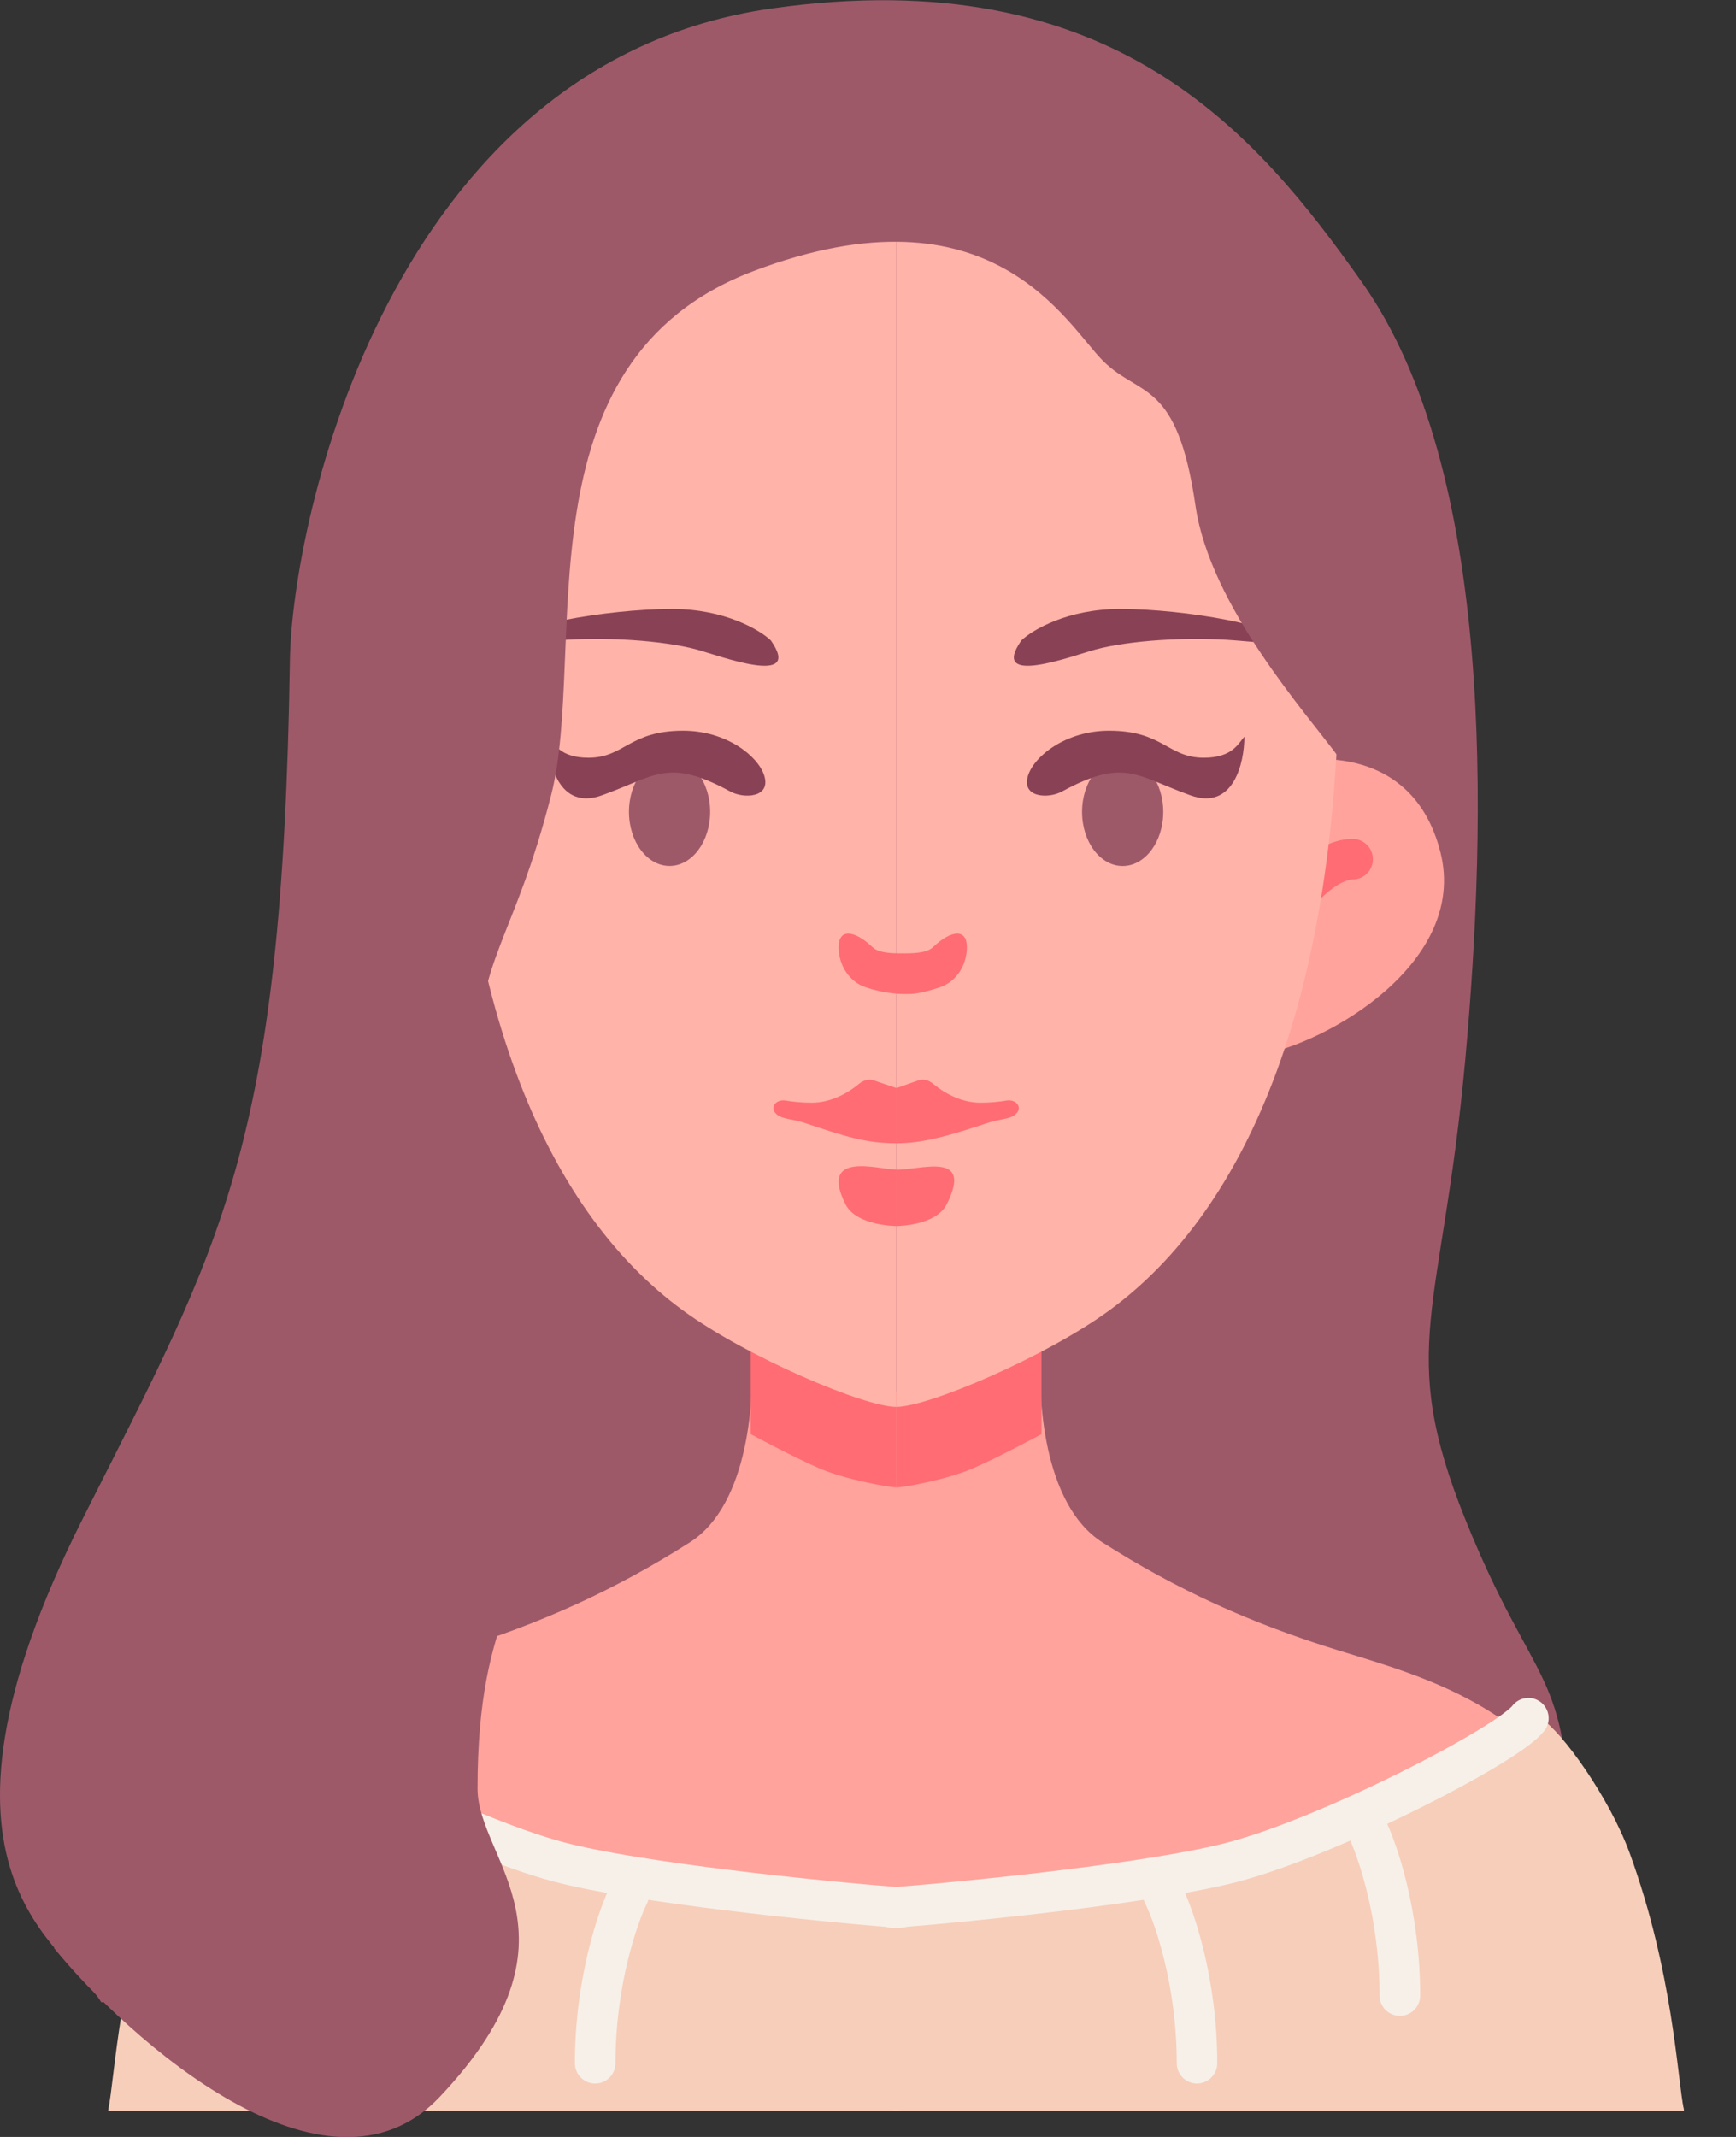 <svg width="26" height="32" viewBox="0 0 26 32" fill="none" xmlns="http://www.w3.org/2000/svg">
<rect x="0" y="0" width="26" height="32" fill="#333333" stroke="none"/>
<g id="Group 74">
<path id="Vector 1931" d="M1.235 22.75C-1.448 28.084 0.999 29.126 1.517 29.984L23.499 27.541C23.499 24.967 22.981 25.324 21.945 22.75C20.91 20.176 21.599 19.669 21.945 15.87C22.272 12.281 22.391 7.038 20.392 4.218C18.839 2.026 16.684 -0.601 11.558 0.127C5.827 0.94 4.373 7.822 4.342 9.881C4.231 17.228 3.306 18.632 1.235 22.75Z" fill="#9E5969"/>
<path id="Vector 1952" d="M21.574 12.765C21.16 11.118 19.549 11.347 19.341 11.425L18.839 15.803C19.874 15.632 21.988 14.412 21.574 12.765Z" fill="#FFA39C"/>
<path id="Vector 1953 (Stroke)" fill-rule="evenodd" clip-rule="evenodd" d="M19.96 13.302C19.84 13.389 19.738 13.496 19.685 13.563C19.58 13.694 19.389 13.715 19.258 13.61C19.127 13.505 19.105 13.314 19.21 13.183C19.292 13.08 19.433 12.934 19.603 12.81C19.766 12.692 19.999 12.562 20.258 12.562C20.425 12.562 20.562 12.698 20.562 12.866C20.562 13.034 20.425 13.17 20.258 13.17C20.192 13.17 20.088 13.209 19.96 13.302Z" fill="#FF6C73"/>
<g id="Vector">
<path d="M16.51 23.096C15.619 22.529 15.531 20.902 15.598 20.159C15.355 20.159 13.944 20.598 13.37 20.868V31.604H25.221C25.119 31.098 24.755 29.639 24.106 27.857C23.296 25.628 21.372 25.122 20.055 24.717C18.738 24.312 17.624 23.805 16.51 23.096Z" fill="#FFA39C"/>
<path d="M10.332 23.096C11.224 22.529 11.312 20.902 11.244 20.159C11.487 20.159 12.898 20.598 13.472 20.868V31.604H1.621C1.722 31.098 2.087 29.639 2.735 27.857C3.546 25.628 5.47 25.122 6.787 24.717C8.104 24.312 9.218 23.805 10.332 23.096Z" fill="#FFA39C"/>
</g>
<g id="Vector_2">
<path d="M25.221 31.604C25.119 31.098 25.058 29.538 24.41 27.756C24.107 26.923 23.397 25.932 23.076 25.73C19.548 28.161 16.712 28.161 13.37 28.465V31.604H25.221Z" fill="#F7CEBA"/>
<path d="M1.62 31.604C1.721 31.098 1.783 29.538 2.431 27.756C2.734 26.923 3.444 25.932 3.765 25.73C7.293 28.161 10.13 28.161 13.472 28.465V31.604H1.62Z" fill="#F7CEBA"/>
</g>
<g id="Vector_3">
<path d="M15.598 20.058L15.598 21.476C15.598 21.476 14.991 21.805 14.586 21.982C14.18 22.16 13.525 22.274 13.424 22.274V20.85L15.598 20.058Z" fill="#FF6C73"/>
<path d="M11.244 20.058V21.476C11.244 21.476 11.852 21.805 12.257 21.982C12.662 22.16 13.338 22.274 13.424 22.274V20.85L11.244 20.058Z" fill="#FF6C73"/>
</g>
<g id="Vector_4">
<path fill-rule="evenodd" clip-rule="evenodd" d="M17.285 28.092C17.435 28.017 17.618 28.077 17.693 28.227C17.882 28.606 18.231 29.631 18.231 30.896C18.231 31.063 18.095 31.2 17.927 31.2C17.76 31.2 17.624 31.063 17.624 30.896C17.624 29.729 17.298 28.796 17.149 28.499C17.074 28.349 17.135 28.167 17.285 28.092Z" fill="#F7F0E8"/>
<path fill-rule="evenodd" clip-rule="evenodd" d="M20.324 27.079C20.474 27.004 20.656 27.065 20.731 27.215C20.921 27.593 21.27 28.618 21.27 29.883C21.27 30.051 21.134 30.187 20.966 30.187C20.798 30.187 20.662 30.051 20.662 29.883C20.662 28.716 20.336 27.783 20.188 27.486C20.113 27.336 20.174 27.154 20.324 27.079Z" fill="#F7F0E8"/>
<path fill-rule="evenodd" clip-rule="evenodd" d="M23.073 25.487C23.207 25.588 23.234 25.779 23.133 25.913C23.067 26 22.961 26.087 22.856 26.164C22.743 26.247 22.601 26.339 22.441 26.436C22.119 26.631 21.706 26.855 21.259 27.078C20.37 27.521 19.318 27.972 18.552 28.175C17.342 28.496 14.631 28.771 13.393 28.869C13.226 28.882 13.08 28.757 13.067 28.59C13.053 28.422 13.178 28.276 13.346 28.263C14.594 28.165 17.249 27.892 18.395 27.588C19.102 27.4 20.111 26.971 20.988 26.534C21.425 26.316 21.822 26.1 22.126 25.916C22.278 25.824 22.403 25.742 22.497 25.673C22.544 25.639 22.581 25.61 22.608 25.586C22.621 25.574 22.631 25.565 22.638 25.558C22.645 25.55 22.648 25.547 22.648 25.547C22.749 25.413 22.939 25.386 23.073 25.487Z" fill="#F7F0E8"/>
<path fill-rule="evenodd" clip-rule="evenodd" d="M9.556 28.092C9.406 28.017 9.224 28.077 9.148 28.227C8.959 28.606 8.61 29.631 8.61 30.896C8.61 31.063 8.746 31.2 8.914 31.2C9.082 31.2 9.218 31.063 9.218 30.896C9.218 29.729 9.544 28.796 9.692 28.499C9.767 28.349 9.706 28.167 9.556 28.092Z" fill="#F7F0E8"/>
<path fill-rule="evenodd" clip-rule="evenodd" d="M6.517 27.079C6.367 27.004 6.185 27.065 6.11 27.215C5.92 27.593 5.571 28.618 5.571 29.883C5.571 30.051 5.707 30.187 5.875 30.187C6.043 30.187 6.179 30.051 6.179 29.883C6.179 28.716 6.505 27.783 6.653 27.486C6.728 27.336 6.667 27.154 6.517 27.079Z" fill="#F7F0E8"/>
<path fill-rule="evenodd" clip-rule="evenodd" d="M3.768 25.487C3.634 25.588 3.607 25.779 3.708 25.913C3.774 26 3.88 26.087 3.985 26.164C4.098 26.247 4.24 26.339 4.4 26.436C4.722 26.631 5.135 26.855 5.582 27.078C6.471 27.521 7.524 27.972 8.29 28.175C9.499 28.496 12.21 28.771 13.448 28.869C13.615 28.882 13.762 28.757 13.775 28.59C13.788 28.422 13.663 28.276 13.496 28.263C12.247 28.165 9.592 27.892 8.446 27.588C7.739 27.4 6.73 26.971 5.853 26.534C5.416 26.316 5.019 26.1 4.715 25.916C4.563 25.824 4.438 25.742 4.344 25.673C4.297 25.639 4.26 25.61 4.233 25.586C4.22 25.574 4.21 25.565 4.203 25.558C4.196 25.55 4.193 25.547 4.193 25.547C4.092 25.413 3.902 25.386 3.768 25.487Z" fill="#F7F0E8"/>
</g>
<g id="Vector_5">
<path d="M20.055 9.861C20.055 5.983 17.279 2.839 13.423 2.839V21.068C13.901 21.068 15.657 20.321 16.611 19.625C18.706 18.097 20.055 14.872 20.055 9.861Z" fill="#FFB3A9"/>
<path d="M6.787 9.861C6.787 5.983 9.567 2.839 13.423 2.839V21.068C12.945 21.068 11.185 20.321 10.231 19.625C8.136 18.097 6.787 14.872 6.787 9.861Z" fill="#FFB3A9"/>
</g>
<path id="Vector 1949" d="M16.777 9.119C15.988 9.119 15.462 9.433 15.297 9.59C14.804 10.297 16.072 9.817 16.407 9.726C16.915 9.59 17.779 9.532 18.504 9.59C18.94 9.625 19.244 9.66 19.244 9.625C19.244 9.389 17.764 9.119 16.777 9.119Z" fill="#894255"/>
<ellipse id="Ellipse 377" cx="16.814" cy="12.158" rx="0.608" ry="0.81" fill="#9E5969"/>
<path id="Vector 1950" d="M16.611 10.942C15.963 10.942 15.486 11.324 15.396 11.617C15.295 11.946 15.7 11.963 15.902 11.854C16.837 11.346 17.016 11.617 17.827 11.909C18.475 12.143 18.637 11.422 18.637 11.032C18.547 11.129 18.462 11.347 18.029 11.347C17.489 11.347 17.422 10.942 16.611 10.942Z" fill="#894255"/>
<path id="Vector 1934" d="M10.065 9.119C10.854 9.119 11.38 9.433 11.545 9.59C12.038 10.297 10.77 9.817 10.434 9.726C9.927 9.59 9.063 9.532 8.338 9.59C7.901 9.625 7.597 9.66 7.597 9.625C7.597 9.389 9.078 9.119 10.065 9.119Z" fill="#894255"/>
<ellipse id="Ellipse 376" cx="0.608" cy="0.81" rx="0.608" ry="0.81" transform="matrix(-1 0 0 1 10.636 11.347)" fill="#9E5969"/>
<path id="Vector 1935" d="M10.231 10.942C10.88 10.942 11.357 11.324 11.447 11.617C11.548 11.946 11.143 11.963 10.941 11.854C10.006 11.346 9.826 11.617 9.016 11.909C8.368 12.143 8.206 11.422 8.206 11.032C8.296 11.129 8.381 11.347 8.813 11.347C9.354 11.347 9.421 10.942 10.231 10.942Z" fill="#894255"/>
<g id="Vector_6">
<path d="M13.47 14.277L13.57 14.277L13.572 14.885C13.657 14.885 13.773 14.885 14.077 14.784C14.317 14.703 14.481 14.46 14.481 14.182C14.481 13.904 14.248 13.923 13.975 14.182C13.875 14.277 13.673 14.277 13.47 14.277Z" fill="#FF6C73"/>
<path d="M13.57 14.277L13.572 14.277L13.572 14.885C13.488 14.885 13.268 14.885 12.964 14.784C12.724 14.703 12.56 14.46 12.56 14.182C12.56 13.904 12.793 13.923 13.066 14.182C13.166 14.277 13.368 14.277 13.57 14.277Z" fill="#FF6C73"/>
</g>
<g id="Vector_7">
<path d="M13.749 16.18L13.426 16.294V17.12C13.811 17.12 14.18 17.019 14.788 16.817C14.984 16.751 15.121 16.764 15.21 16.686C15.324 16.586 15.221 16.455 15.072 16.481C14.968 16.498 14.841 16.513 14.685 16.513C14.376 16.513 14.115 16.347 13.972 16.227C13.91 16.175 13.826 16.153 13.749 16.18Z" fill="#FF6C73"/>
<path d="M14.18 18.032C14.585 17.222 13.775 17.526 13.426 17.515V18.359C13.426 18.359 14.016 18.359 14.18 18.032Z" fill="#FF6C73"/>
<path d="M13.092 16.18L13.426 16.294V17.12C12.964 17.12 12.662 17.019 12.055 16.817C11.858 16.751 11.72 16.764 11.631 16.686C11.518 16.586 11.621 16.455 11.77 16.481C11.873 16.498 12.001 16.513 12.156 16.513C12.466 16.513 12.726 16.347 12.87 16.227C12.932 16.175 13.016 16.153 13.092 16.18Z" fill="#FF6C73"/>
<path d="M12.662 18.032C12.257 17.222 13.167 17.515 13.426 17.515V18.359C13.426 18.359 12.825 18.359 12.662 18.032Z" fill="#FF6C73"/>
</g>
<path id="Vector 1933" d="M17.905 7.575C18.126 9.09 19.596 10.716 20.055 11.347C20.055 11.347 20.574 9.623 20.663 8.387C20.871 5.501 18.851 3.704 16.251 2.434C13.439 1.061 11.04 0.307 8.255 2.975C5.47 5.643 6.049 13.257 6.049 13.257L0.811 29.174C1.913 30.526 4.884 33.197 6.584 31.402C8.868 28.988 7.152 27.857 7.152 26.785C7.152 24.079 7.979 23.809 8.255 21.915C8.531 20.021 7.152 17.586 7.152 15.963C7.152 14.339 7.704 14.069 8.255 11.904C8.807 9.739 7.704 5.411 11.288 4.058C14.873 2.705 15.976 4.87 16.527 5.411C17.078 5.952 17.63 5.681 17.905 7.575Z" fill="#9E5969"/>
</g>
</svg>
